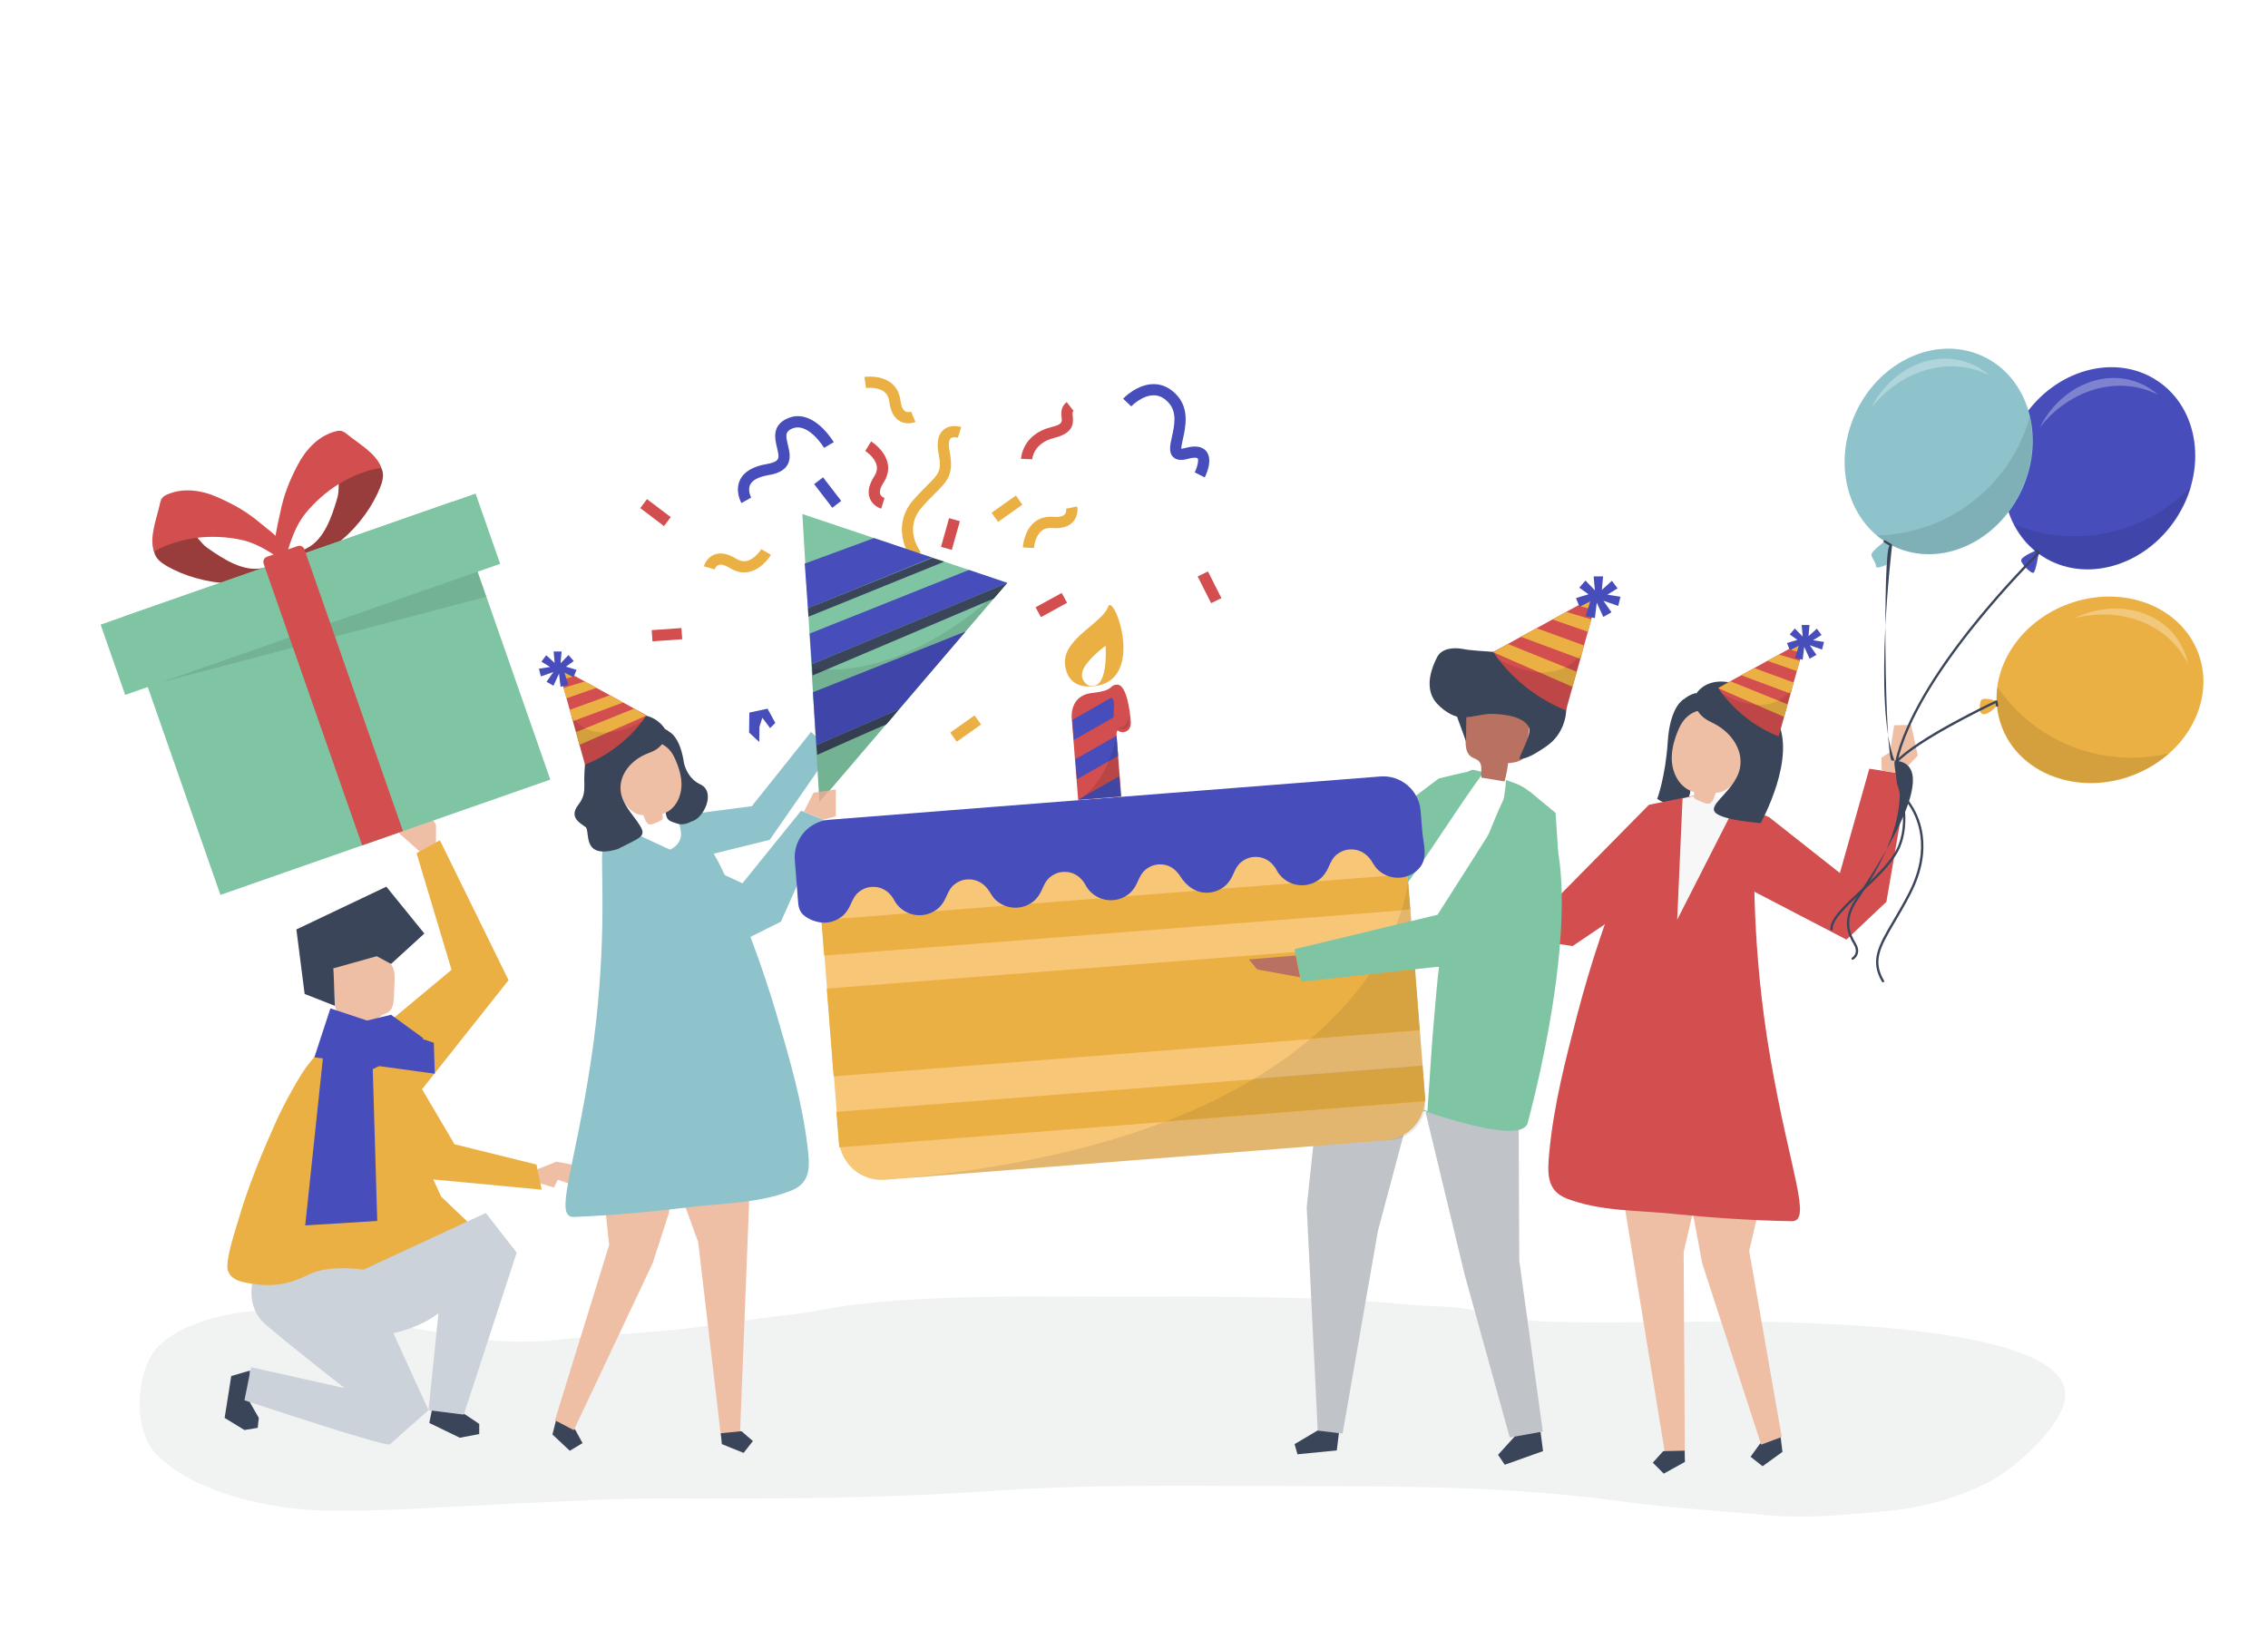 <?xml version="1.0" encoding="utf-8"?>
<!-- Generator: Adobe Illustrator 26.0.1, SVG Export Plug-In . SVG Version: 6.00 Build 0)  -->
<svg version="1.1" xmlns="http://www.w3.org/2000/svg" xmlns:xlink="http://www.w3.org/1999/xlink" x="0px" y="0px"
	 viewBox="0 0 1100 800" style="enable-background:new 0 0 1100 800;" xml:space="preserve">
<style type="text/css">
	.st0{fill:#FFFFFF;}
	.st1{fill:#F1F2F2;}
	.st2{fill:#EFBFA5;}
	.st3{fill:#3B455A;}
	.st4{fill:#CCD2D9;}
	.st5{fill:#EBB044;}
	.st6{fill:#474EBB;}
	.st7{fill:#993C3C;}
	.st8{fill:#D34E4E;}
	.st9{fill:#7FC5A3;}
	.st10{opacity:0.1;}
	.st11{fill:#8EC3CB;}
	.st12{fill:#F7F7F7;}
	.st13{fill:#E0CBAF;}
	.st14{fill:#C0C4C9;}
	.st15{fill:#B97262;}
	.st16{fill:#F7C677;}
	.st17{opacity:0.1;fill:#1E1E1E;}
	.st18{fill:none;}
	.st19{opacity:0.15;fill:#1E1E1E;}
	.st20{opacity:0.3;fill:#FFFFFF;}
</style>
<g id="background">
	<rect class="st0" width="1100" height="800"/>
</g>
<g id="shadow">
	<g>
		<path class="st1" d="M496.19,628.94c-27.35,0.08-54.7,0.77-82,3.93c-10.29,1.19-20.37,3.81-30.69,4.87
			c-20.61,2.11-40.85,6.05-61.53,7.86c-16.65,1.46-33.38,2.33-49.99,4.18c-15.57,1.74-32.81,1.34-48.26-1.54
			c-11.44-2.13-22.93-3.33-34.17-6.74c-12.58-3.82-26.25-6.56-39.35-6.46c-18.69,0.14-36.89,0.16-54.78,6.91
			c-6.28,2.37-13.97,6.26-18.73,11.24c-10.91,11.38-12.39,39.78-1.49,51.59c18.36,19.87,57.53,27.66,83.26,28.03
			c28.19,0.4,55.58-1.77,83.82-3.05c26.24-1.19,52.41-2.88,78.69-2.82c53.68,0.12,107.36,0,160.94-3.73
			c50.34-3.5,100.8-2.3,151.25-2.3c51.73,0,103.12,0.42,154.48,7.57c22.38,3.12,45.18,4.21,67.67,6.39
			c20.14,1.95,39.5-0.04,59.56-1.85c16.85-1.52,33.58-6.02,48.89-13.62c12.11-6.02,33.71-24.73,37.43-39.1
			c10.42-40.29-146.78-39.32-170.92-39.23c-27,0.1-54.21,1.03-81.19-0.05c-11.35-0.45-22.53-2.76-33.61-5.28
			c-11.03-2.52-22.15-1.88-33.34-2.94c-46.66-4.41-93.41-3.77-140.22-3.77C526.67,629.03,511.43,628.9,496.19,628.94z"/>
	</g>
</g>
<g id="object">
	<g>
		<g>
			<path class="st2" d="M260.67,567.19l9.25-3.69l9.43,1.89c0,0,1.89,10.69,0.63,10.06l-9.43-3.14l-1.89,3.77l-8.17-2.51
				L260.67,567.19z"/>
			<g>
				<polygon class="st3" points="121.24,680.34 125.52,687.82 124.99,692.63 118.57,693.7 108.95,687.82 112.16,667.51 
					121.24,664.84 				"/>
				<path class="st4" d="M125.52,612.45c0,0-10.16,18.71,3.74,30.47c13.9,11.76,37.95,30.47,37.95,30.47l-45.43-10.16l-3.21,16.04
					c0,0,68.95,22.98,70.56,21.38c1.6-1.6,18.71-16.57,18.71-16.57l-36.88-80.71l-40.62,4.81L125.52,612.45z"/>
			</g>
			<g>
				<path class="st5" d="M233.48,600.69c-2.43-2.6-4.72-5.3-6.83-8.13l0,0l-12.68-12.09L197,543.38l2.72-24.05
					c0,0,2.78-2.88,6.23-6.34c-3.27-4.7-7.1-7.83-14.78-8.66c-32.35-3.49-30.52-1.52-41.51,11.85c-4.42,5.38-12.59,20.8-15.42,27.1
					c-3.42,7.62-6.75,15.29-9.82,23.06c-3.43,8.67-6.54,17.46-9.09,26.42c-0.28,0.99-1.19,3.75-2.16,7.09
					c-1.83,6.3-3.89,14.66-2.39,17.08c0.78,2.02,2.83,4.16,7.8,5.16c10.69,2.14,19.24,2.14,31-3.74
					c11.76-5.88,31.24-1.71,31.24-1.71v0c3.1,0.85,6.33,1.69,9.78,2.45c25.06,5.59,38.02-9.76,42.08-12.55
					C236.23,604.09,233.48,600.69,233.48,600.69L233.48,600.69z"/>
			</g>
			<polygon class="st2" points="205.17,414.51 193.85,404.45 191.34,396.28 193.85,396.28 195.74,397.53 198.25,401.3 
				208.31,395.02 211.46,400.05 211.46,411.36 			"/>
			<polygon class="st5" points="188.82,495.6 219,470.46 202.03,413.88 213.34,407.59 246.66,475.48 203.28,530.18 			"/>
			<polygon class="st3" points="221.67,683.54 232.43,690.72 232.43,695.65 223.01,697.44 208.22,690.27 209.56,683.54 			"/>
			<g>
				<path class="st2" d="M182.97,500.6c-3.59,0.44-7.18,0.87-10.77,1.31c-0.66-2.81-1.1-5.67-1.31-8.55
					c-3.16-0.38-6.89-1.17-8.08-4.11c-0.38-0.93-0.43-1.95-0.48-2.95c-0.2-4.14-0.4-8.27-0.6-12.41c-0.07-1.43-0.13-2.91,0.35-4.25
					c0.85-2.36,3.2-3.84,5.53-4.8c5.93-2.45,12.95-2.61,18.63,0.36c1.51,0.79,2.95,1.83,3.86,3.27c1.4,2.23,1.35,5.04,1.25,7.67
					c-0.09,2.43-0.18,4.86-0.27,7.28c-0.1,2.79-0.44,6.01-2.76,7.57c-1.23,0.83-2.86,1.03-3.91,2.08
					C182.57,494.91,183.58,498.05,182.97,500.6z"/>
			</g>
			<path class="st4" d="M169.96,618.82l65.67-30.42l14.97,19.24l-25.66,78.58l-17.1-2.14l4.81-47.04c0,0-14.43,12.29-40.09,11.22
				c-11.76-11.76-11.76-11.22-11.76-11.22L169.96,618.82z"/>
			<polygon class="st5" points="260.2,564.9 220.43,555.07 199.46,519.47 184.69,513.01 196.39,570.86 262.71,577.1 			"/>
			<polygon class="st6" points="160.25,489.15 152.47,512.89 210.89,520.86 210.4,505.83 			"/>
			<polygon class="st6" points="189.66,492.25 177.24,495.25 157.11,508.63 148.03,594.44 182.97,592.28 180.79,518.66 
				199.93,509.07 205.33,503.64 			"/>
			<polygon class="st3" points="182.71,463.85 161.74,469.73 162.4,487.91 147.75,482.16 143.75,450.86 187.38,430.12 
				205.82,452.85 189.66,467.6 			"/>
		</g>
		<g>
			<g>
				<g>
					<path class="st7" d="M185.36,228.04c0.94,2.73,0.09,5.68-0.94,8.3c-6.82,17.39-27.28,39.33-46.22,33.55
						c1.79-0.82,6.7-2,10.34-3.79c8.65-4.25,12.29-15.08,15.11-24.7c1.73-5.89-1.25-20.75,4.13-24.22
						C172.91,213.86,183.49,222.6,185.36,228.04z"/>
					<path class="st8" d="M135.77,249.35c1.9-9.66,4.69-16.24,8.63-23.82c3.94-7.58,10.23-14.15,18.27-16.26
						c0.96-0.25,1.96-0.44,2.94-0.21c1.12,0.26,2.07,1.03,2.98,1.78c5.03,4.13,13.94,9.1,16.37,16.06
						c-14.28,2.3-27.7,10.85-36.91,22.26c-6.88,8.52-9,21.44-9.9,21.66C129.53,272.89,134.87,253.89,135.77,249.35z"/>
				</g>
				<g>
					<path class="st7" d="M75.06,268.7c0.97,2.72,3.47,4.5,5.9,5.91c16.17,9.35,45.84,13.77,57.06-2.56
						c-1.92,0.47-6.49,2.61-10.45,3.48c-9.41,2.06-19.01-4.14-27.2-9.9c-5.02-3.53-11.95-17-18.32-16.37
						C75.97,249.85,73.14,263.28,75.06,268.7z"/>
					<path class="st8" d="M127.13,254.46c-7.51-6.37-13.79-9.78-21.59-13.26c-7.8-3.48-16.82-4.69-24.42-1.33
						c-0.9,0.4-1.81,0.88-2.43,1.67c-0.71,0.9-0.98,2.1-1.22,3.25c-1.36,6.37-5.23,15.81-2.8,22.76c12.6-7.1,28.43-8.77,42.75-5.59
						c10.69,2.38,20.4,11.16,21.24,10.77C146.68,268.99,130.66,257.46,127.13,254.46z"/>
				</g>
			</g>
			<g>
				
					<rect x="78.59" y="267.2" transform="matrix(0.944 -0.33 0.33 0.944 -102.62 72.876)" class="st9" width="169.48" height="142.94"/>
				
					<rect x="49.37" y="270.2" transform="matrix(0.944 -0.33 0.33 0.944 -86.965 64.232)" class="st9" width="192.65" height="36.1"/>
			</g>
			<g class="st10">
				<polygon points="78.47,330.87 231.64,277.32 235.89,289.47 				"/>
			</g>
			<path class="st8" d="M195.44,403.16l-19.8,6.92l-47.76-136.62c-0.48-1.38,0.21-2.89,1.54-3.35l14.97-5.23
				c1.33-0.47,2.81,0.28,3.29,1.66L195.44,403.16z"/>
		</g>
		<g>
			<path class="st5" d="M442.31,271.18c-3.97-5.06-8.95-17.54,0.58-28.53c2.69-3.1,5.04-5.44,6.94-7.32c5.55-5.52,7.04-7,5.4-15.28
				c-1.05-5.32-0.31-9.16,2.21-11.42c3.38-3.04,8.21-1.67,8.75-1.5l-1.61,5.19c-0.6-0.18-2.57-0.5-3.51,0.35
				c-0.94,0.86-1.13,3.17-0.5,6.32c2.2,11.13-1.03,14.35-6.91,20.19c-1.92,1.91-4.1,4.08-6.66,7.03
				c-8.95,10.31-0.76,21.16-0.41,21.61L442.31,271.18z"/>
			<path class="st5" d="M501.51,265.85l-5.43-0.29c0.02-0.31,0.47-7.72,5.32-11.98c2.49-2.18,5.61-3.15,9.27-2.86
				c2.78,0.22,4.82-0.22,5.74-1.23c0.96-1.06,0.68-2.73,0.68-2.74l5.33-1.06c0.09,0.43,0.79,4.31-1.91,7.38
				c-2.13,2.41-5.58,3.45-10.27,3.08c-2.17-0.17-3.89,0.33-5.26,1.53C501.88,260.38,501.51,265.79,501.51,265.85z"/>
			<path class="st8" d="M419.65,218.76l2.85-4.63c0.27,0.16,6.56,4.1,7.98,10.4c0.73,3.23,0.08,6.43-1.92,9.51
				c-1.52,2.34-2.11,4.34-1.66,5.63c0.47,1.35,2.07,1.9,2.09,1.91l-1.61,5.19c-0.42-0.13-4.17-1.37-5.57-5.2
				c-1.1-3.02-0.36-6.55,2.2-10.49c1.19-1.83,1.57-3.58,1.17-5.35C424.27,221.7,419.7,218.78,419.65,218.76z"/>
			<path class="st5" d="M420.04,188.23l-0.8-5.38c0.31-0.05,7.66-1.09,12.81,2.81c2.64,2,4.21,4.86,4.66,8.51
				c0.34,2.77,1.18,4.68,2.36,5.38c1.23,0.73,2.81,0.12,2.82,0.11l2.11,5.01c-0.41,0.17-4.07,1.64-7.61-0.39
				c-2.79-1.6-4.5-4.77-5.08-9.44c-0.27-2.16-1.1-3.75-2.55-4.85C425.47,187.5,420.1,188.22,420.04,188.23z"/>
			<path class="st5" d="M369.23,266.38l4.69,2.75c-0.16,0.27-3.96,6.65-10.23,8.2c-3.22,0.8-6.43,0.22-9.55-1.71
				c-2.37-1.47-4.39-2.02-5.67-1.54c-1.34,0.5-1.86,2.11-1.86,2.13l-5.23-1.5c0.12-0.43,1.28-4.2,5.08-5.68
				c3-1.17,6.54-0.5,10.54,1.97c1.85,1.15,3.61,1.49,5.38,1.06C366.39,271.06,369.21,266.43,369.23,266.38z"/>
			
				<rect x="453.77" y="256.67" transform="matrix(0.271 -0.963 0.963 0.271 86.249 632.699)" class="st8" width="14.45" height="5.44"/>
			
				<rect x="481.25" y="244.36" transform="matrix(0.816 -0.578 0.578 0.816 -52.996 327.484)" class="st5" width="14.45" height="5.44"/>
			
				<rect x="461.12" y="351.04" transform="matrix(0.816 -0.578 0.578 0.816 -118.303 335.458)" class="st5" width="14.45" height="5.44"/>
			<polygon class="st8" points="587.4,292.57 580.88,279.62 585.88,277.21 592.4,290.16 			"/>
			
				<rect x="315.24" y="241.58" transform="matrix(0.604 -0.797 0.797 0.604 -72.421 351.8)" class="st8" width="5.44" height="14.45"/>
			
				<rect x="398.51" y="231.87" transform="matrix(0.793 -0.61 0.61 0.793 -62.587 294.074)" class="st6" width="5.44" height="14.45"/>
			
				<rect x="502.53" y="290.83" transform="matrix(0.877 -0.481 0.481 0.877 -78.35 281.255)" class="st8" width="14.45" height="5.44"/>
			<path class="st8" d="M500.64,222.8l-5.43-0.22c0.02-0.49,0.64-11.92,14.78-15.43c5.26-1.3,5.15-2.38,4.9-4.74
				c-0.21-2.01-0.53-5.04,2.47-7.36l3.33,4.3c-0.5,0.39-0.58,0.63-0.39,2.49c0.41,3.94,0.1,8.33-9,10.59
				C501.07,214.97,500.64,222.73,500.64,222.8z"/>
			<path class="st6" d="M584.3,231.6l-4.85-2.46c1.34-2.66,2.04-6.05,1.4-6.82c-0.19-0.23-1.35-0.64-4.45,0.21
				c-2.18,0.6-5.31,1.17-7.36-0.78c-2.34-2.22-1.55-5.8-0.63-9.94c1.15-5.22,2.59-11.73-1.52-16.33c-2.2-2.46-4.55-3.68-7.21-3.72
				c-5.74-0.1-10.98,5.31-11.03,5.37l-3.94-3.74c0.28-0.29,6.89-7.18,15.03-7.06c4.21,0.06,7.98,1.93,11.21,5.54
				c5.96,6.68,4.04,15.37,2.77,21.12c-0.35,1.58-0.81,3.66-0.79,4.68c0.36-0.01,1-0.09,2.04-0.37c4.77-1.31,8.17-0.77,10.1,1.6
				C588.41,222.97,585.02,230.2,584.3,231.6z"/>
			<path class="st6" d="M359.59,244.04c-0.13-0.24-3.25-5.83-0.68-11.21c1.91-4.01,6.28-6.61,12.99-7.72
				c2.78-0.46,4.61-1.24,5.27-2.24c0.78-1.18,0.25-3.4-0.32-5.74c-0.98-4.05-2.46-10.16,4.1-13.69c3.76-2.02,9.74-3.1,16.93,3.26
				c3.91,3.46,6.39,7.62,6.5,7.79l-4.68,2.77c-0.08-0.13-8.09-13.38-16.17-9.04c-2.63,1.41-2.48,3.12-1.39,7.62
				c0.78,3.22,1.66,6.86-0.43,10.02c-1.56,2.36-4.48,3.87-8.92,4.61c-4.76,0.79-7.86,2.4-8.96,4.67c-1.36,2.81,0.48,6.19,0.5,6.23
				L359.59,244.04z"/>
			<polygon class="st11" points="326.28,396.07 364.62,391.08 393.38,355.04 403.28,364.21 373.32,407.4 334.22,417.06 
				321.38,406.37 322.18,395.94 			"/>
			<g>
				<g>
					<polygon class="st3" points="269.24,690.75 267.93,695.86 276.36,703.76 282.55,700.04 278.98,693.54 270.55,685.64 					"/>
					<polygon class="st2" points="293.49,532.12 289.51,547.64 295.43,603.93 269.15,688.96 278.3,693.75 316.6,612.65 
						324.38,588.54 332.15,536.2 					"/>
				</g>
				<g>
					<polygon class="st2" points="364.77,546.72 358.92,695.5 349.63,696.42 338.62,602.52 315.17,538.18 					"/>
					<polygon class="st3" points="349.57,695.26 350.1,700.53 360.66,704.8 365.16,699.03 359.61,694.26 					"/>
				</g>
				<g>
					<path class="st11" d="M286.5,515.36c7.97-52.37,5.12-90.5,5.54-100.97c0.41-10.47,7.76-15.91,7.77-15.91
						c3.22-0.72,6.03-2.8,9.29-3.61c22.03-5.54,34.05,11.28,42.3,29.42c10.16,22.36,18.7,45.46,25.6,69.02
						c6.06,20.68,12.13,41.55,14.67,63.02c1.05,8.86,1.92,17.26-7.77,21.16c-15.45,6.23-32.82,6.09-49.14,8.09
						c-18.75,2.29-37.52,3.97-56.39,4.75C268.5,590.75,278.53,567.73,286.5,515.36z"/>
				</g>
			</g>
			<path class="st0" d="M304.58,396.8c0,0,0.69,16.5,10.59,17.02c9.9,0.52,15.63-4.17,15.11-9.9c-0.52-5.73-3.35-8.37-3.35-8.37
				S314.83,390.2,304.58,396.8z"/>
			<polygon class="st9" points="438.83,266.03 389.14,249.35 397.46,389.25 488.52,282.71 			"/>
			<polygon class="st11" points="388.55,393.26 360.09,428.47 306.43,403.59 292.95,406.53 292.38,413.28 294.47,430.78 
				362.44,455.25 378.76,447.09 400.51,398.15 			"/>
			<g>
				<path class="st3" d="M339.66,380.48c-5.28-2.46-7.23-7.43-7.94-10.39c-0.12-0.84-0.25-1.63-0.4-2.38c0,0,0-0.01,0-0.01l0,0.01
					c-2.03-10.43-6.41-12.51-6.41-12.51l0,0c-1.54-1.26-3.35-2.19-5.28-2.66c-2.97,2.67-4.83,6.55-5.04,10.55l-0.44,0
					c1.82,0.04,3.61,0.46,5.28,1.18c1.27,9.01,3.22,23.35,3.29,27.53c0.1,6.25,1.58,6.37,5.78,7.74c2.61,0.85,5.32-0.19,6.99-1.09h0
					C341.22,397.13,347.47,384.13,339.66,380.48z"/>
				<g>
					<path class="st2" d="M327.22,367.71c-6.6-14.38-24.78-7.1-27.14,6.46c-1.34,7.71,2.75,21.12,11.96,21.24
						c0.46,1.3,1.26,3.76,2.5,4.4c1.34,0.69,4.6-1.09,5.88-1.75c0.36-0.18,0.72-0.39,0.93-0.73c0.26-0.43,0.09-1.37-0.16-2.39
						c0.98-0.32,1.96-0.77,2.92-1.37c4.02-2.53,6.18-7.38,6.4-12.13C330.71,376.71,329.21,372.03,327.22,367.71z"/>
				</g>
				<path class="st3" d="M314.92,365.18c10.37-3.74,7.41-11.85,7.41-11.85c-8.5-12.2-26.69-4.28-26.69-4.28s-9.5,5.23-11.29,16.56
					c-0.16,1.03-0.28,2-0.37,2.91c-0.4,2.87-0.77,8.99-0.55,11.97c0.03,3.65-0.22,6.42-2.9,9.85c-4.9,6.27,1.09,9.03,3.5,10.88
					c2.41,1.84-2.32,15.99,15.58,10.66c11.68-6.03,14.42-6.05,10.1-12.4l0,0c-1.85-3.07-6.06-7.25-7.97-12.69
					C298.72,378.2,304.55,368.92,314.92,365.18z"/>
			</g>
			<polygon class="st2" points="389.86,393.79 394.53,384.56 405.4,382.92 405.4,395.98 399.27,397.64 			"/>
			<g>
				<g>
					<path class="st8" d="M313.49,346.97c0,0-9.16,15.75-29.75,23.99l-13.27-47.6L313.49,346.97z"/>
					<polygon class="st5" points="313.49,347.16 281.05,361.31 279.32,355.13 307.57,343.72 					"/>
					<polygon class="st5" points="302.21,340.78 277.85,349.85 276.32,344.36 295.78,337.25 					"/>
					<polygon class="st5" points="289.26,333.68 274.75,338.74 273.34,333.68 283.59,330.57 					"/>
					<polygon class="st5" points="278.9,327.99 272.24,329.72 270.46,323.36 					"/>
					<g>
						<g class="st10">
							<path d="M311.53,349.85c0,0-22.04,13.78-34.3-2.24l6.51,23.35C283.74,370.96,300.41,365.36,311.53,349.85z"/>
						</g>
					</g>
				</g>
				<path class="st6" d="M262.33,328.13l6.05-2.12l-3.3,4.72l3.36,1.92l2.68-5.85l0.77,6.33l3.78-0.81l-1.89-6.06l4.4,2.26
					l1.44-3.59l-5.13-1.54l3.78-2.71l-2.53-2.93l-3.87,4.01l0.52-5.71h-3.87l0.5,5.52l-4.11-3.71l-2.32,3.09l4.2,2.59l-5.4,0.85
					L262.33,328.13z"/>
			</g>
			<polygon class="st6" points="390.3,273.39 423.93,261.03 452.11,270.49 391.86,295.09 			"/>
			<polygon class="st6" points="392.71,307.34 469.95,276.48 488.55,282.78 393.76,322.21 			"/>
			<polygon class="st6" points="394.29,335.81 468.35,306.31 436.08,344.07 395.94,361.49 			"/>
			
				<rect x="316.01" y="305.14" transform="matrix(0.998 -0.07 0.07 0.998 -20.662 23.267)" class="st8" width="14.45" height="5.44"/>
			<polygon class="st3" points="392.11,299.16 457.98,272.46 452.26,270.64 391.84,295.09 			"/>
			<polygon class="st3" points="393.76,322.21 488.55,282.78 481.99,290.35 394.15,327.64 			"/>
			<path class="st3" d="M395.94,361.49l40.14-17.42c0,0-6.3,7.71-6.38,7.46c-0.08-0.25-33.36,14.65-33.36,14.65L395.94,361.49z"/>
			<g class="st10">
				<path d="M488.55,282.78c0,0-44.7,47.32-94.95,41.62l3.8,64.61L488.55,282.78z"/>
			</g>
		</g>
		<polygon class="st6" points="363.3,355.36 363.46,345.66 372.26,343.77 376.03,350.68 373.51,353.2 369.74,348.17 368.33,352.57 
			368.25,359.94 		"/>
		<g>
			<g>
				<g>
					<path class="st3" d="M816.5,339.34c0,0-6.52,3.28-7.63,20.45c-1.12,17.18-5.11,27.72-5.11,27.72s5.13,3.87,9.85,2.2
						c4.73-1.67,6.4-1.84,6.35-8.93c-0.05-7.09,4.03-39.94,4.03-39.94L816.5,339.34z"/>
				</g>
			</g>
			<g>
				<g>
					<path class="st3" d="M828.91,348c-6.69,0.32-12.95,5.05-15.1,11.4c-2.73-3.98-3.38-9.31-1.7-13.84
						c1.68-4.53,5.64-8.14,10.3-9.38c3.44,2.95,5.65,7.3,6,11.82L828.91,348z"/>
				</g>
			</g>
			<g>
				<polygon class="st8" points="837.01,388.62 857.88,396.28 892.36,423.5 906.63,372.9 925.55,375.83 914.92,437.46 895.54,455.8 
					837.8,425.75 				"/>
			</g>
			<g>
				<g>
					<g>
						<g>
							<polygon class="st3" points="863.84,698.89 864.51,704.29 854.87,711.26 849.03,706.66 853.52,700.47 863.16,693.5 							
								"/>
						</g>
					</g>
					<g>
						<g>
							<polygon class="st2" points="859.69,533.62 861.74,550 848.37,606.75 864.16,697.07 854.19,700.78 825.6,612.91 
								820.79,587.26 819.65,532.76 							"/>
						</g>
					</g>
				</g>
				<g>
					<g>
						<g>
							<polygon class="st2" points="782.82,553.74 807.55,705.13 817.16,704.9 816.59,607.5 832.46,538.75 							"/>
						</g>
					</g>
					<g>
						<g>
							<polygon class="st3" points="817.07,703.7 817.2,709.16 806.94,714.86 801.62,709.53 806.68,703.95 							"/>
						</g>
					</g>
				</g>
				<g>
					<g>
						<g>
							<path class="st8" d="M858.68,513.49c-9.51-55.06-7.53-95.37-8.22-106.41c-0.69-11.04-8.39-16.59-8.39-16.59
								c-3.34-0.68-6.29-2.8-9.66-3.59c-22.83-5.31-34.79,12.73-42.83,32.08c-9.91,23.84-18.13,48.42-24.65,73.45
								c-5.72,21.97-11.46,44.14-13.54,66.85c-0.86,9.37-1.55,18.25,8.53,22.14c16.07,6.19,33.95,5.63,50.81,7.34
								c19.37,1.96,38.74,3.27,58.2,3.64C879.1,592.59,868.2,568.55,858.68,513.49z"/>
						</g>
					</g>
				</g>
			</g>
			<g>
				<polygon class="st2" points="921.85,375.26 930.16,366.54 926.91,351.64 918.7,351.83 916.59,364.93 912.48,367.53 
					912.63,373.83 				"/>
			</g>
			<g>
				<polygon class="st8" points="821.39,386.03 799.75,390.4 756.32,434.44 704.59,433.73 702.07,449.74 762.7,458.94 811.7,425.89 
									"/>
			</g>
			<g>
				<polygon class="st12" points="816.06,387.31 813.45,446.16 842.25,389.59 833.39,386.66 827.07,384.93 				"/>
			</g>
			<g>
				<polygon class="st13" points="704.11,437.72 694.46,432.04 682.33,435.38 682.48,441.92 702.92,445.28 				"/>
			</g>
			<g>
				<g>
					<path class="st2" d="M814.21,353.59c7.1-16.49,27.91-8.71,30.95,6.6c1.73,8.71-2.55,24.02-12.99,24.41
						c-0.49,1.49-1.33,4.3-2.72,5.06c-1.51,0.82-5.24-1.12-6.71-1.82c-0.41-0.2-0.83-0.42-1.07-0.8c-0.3-0.48-0.13-1.55,0.12-2.71
						c-1.12-0.33-2.24-0.82-3.35-1.47c-4.63-2.76-7.21-8.2-7.58-13.58C810.5,363.89,812.07,358.55,814.21,353.59z"/>
				</g>
			</g>
			<g>
				<g>
					<path class="st3" d="M822.84,336.23c0,0-4.16,8.87,7.19,14.13c11.35,5.26,17.01,16.33,12.75,25.72
						c-4.26,9.39-14.7,14.68-10.61,18.32c4.09,3.64,21.78,4.87,21.78,4.87s18.14-32.43,7.5-50.6
						C850.8,330.5,830.69,325.46,822.84,336.23z"/>
				</g>
			</g>
		</g>
		<path class="st9" d="M711.44,374.55c-0.68-0.15-13.68,3.1-13.68,3.1l-33.58,25.46h-46.04l-2.17,13l55.79,10.83L711.44,374.55z"/>
		<g>
			<g>
				<polygon class="st14" points="642.72,502.38 633.76,585.46 639.12,694.2 651.17,695.36 668.3,597.14 694.3,499.78 				"/>
			</g>
			<polygon class="st3" points="735.75,695.6 726.58,705.72 729.83,710.54 748.39,703.92 747.11,694.12 			"/>
			<polygon class="st14" points="691.41,539.58 710.47,618.75 732.24,697.31 748.28,694.43 736.86,611.49 736.53,533.21 
				712.32,525.56 			"/>
			<path class="st9" d="M713.86,373.47c0,0-22.74,7.99-45.66,46.69c-23.33,39.41-35.64,96.22-35.64,96.22s106.2,46.67,108.55,27.62
				c0,0,41.2-148.3-7.1-164.35C731.82,378.93,715.3,372.85,713.86,373.47z"/>
			<path class="st0" d="M719.64,374.55c-13.5,18.3-26.74,40.26-40.44,58.4c-8.12,10.75-11.34,23.31-15.29,35.94
				c-3.93,12.56-7.86,25.12-11.78,37.68c-1.66,5.31-3.32,10.61-4.98,15.92l45.14,16.53c1.21-16.11,2.03-32.25,3.54-48.33
				c1.39-14.83,2.05-31.71,8.3-45.45c3.04-6.69,6.18-13.34,9.26-20.02c5.64-12.25,10.03-25.13,15.78-37.33
				c0.4-0.85,1.32-8.63,1.26-9.6L719.64,374.55z"/>
			<g>
				<path class="st15" d="M718.54,377.24c3.72,0.61,7.45,1.22,11.17,1.82c0.81-2.9,1.39-5.86,1.73-8.85
					c3.31-0.26,7.23-0.92,8.6-3.94c0.43-0.95,0.53-2.02,0.62-3.06c0.39-4.3,0.77-8.61,1.16-12.91c0.13-1.49,0.26-3.02-0.19-4.45
					c-0.79-2.5-3.17-4.14-5.55-5.24c-6.07-2.8-13.38-3.28-19.43-0.42c-1.61,0.76-3.15,1.78-4.17,3.24
					c-1.56,2.26-1.63,5.19-1.64,7.94c-0.01,2.53-0.02,5.07-0.03,7.6c-0.01,2.91,0.2,6.29,2.55,8.01c1.25,0.91,2.94,1.19,3.98,2.33
					C719.2,371.33,718.01,374.56,718.54,377.24z"/>
				<polygon class="st3" points="705.61,344.73 711.03,359.66 711.2,346.59 				"/>
				<path class="st3" d="M693.98,326.7c0.68-2.84,1.83-5.59,3.08-8.01c2.14-4.16,7.88-4.77,12.48-3.88
					c9.93,1.91,20.51-0.02,29.13,5.92c4.93,3.39,12.11,5.8,16.31,9.86c1.75,1.69,2.92,3.92,3.67,6.24
					c2.61,8.03,0.11,17.48-6.12,23.18c-1.4,1.28-2.95,2.37-4.55,3.39c-3.31,2.1-7.3,4.72-11.11,4.81c0.76-3.18,6.3-12.38,4.56-15.62
					c-2.76-5.14-11.85-6.03-16.9-6.29c-5.51-0.29-11.14,2.17-16.51,1.58c-3.87-0.42-8.13-3.51-10.78-6.28
					C693.09,337.26,692.76,331.83,693.98,326.7z"/>
			</g>
			<polygon class="st3" points="639,693.95 627.88,700.53 629.29,705.47 648.35,703.57 649.38,695.19 			"/>
		</g>
		<g>
			<g>
				<path class="st16" d="M672.1,553.21L429.14,572.3c-11.38,0.89-21.34-7.61-22.23-18.99l-10.91-138.85l284.18-22.33l10.91,138.85
					C691.99,542.37,683.49,552.32,672.1,553.21z"/>
				<path class="st17" d="M427.26,572.45l247.34-19.43c10.01-0.79,17.48-9.54,16.7-19.54l-8.35-106.32
					C682.94,427.15,674.6,553.02,427.26,572.45z"/>
				
					<rect x="398.73" y="434.98" transform="matrix(0.997 -0.078 0.078 0.997 -33.081 43.753)" class="st5" width="285.06" height="17.27"/>
				
					<rect x="406.04" y="528" transform="matrix(0.997 -0.078 0.078 0.997 -40.343 44.611)" class="st5" width="285.06" height="17.27"/>
				
					<rect x="402.34" y="468.16" transform="matrix(0.997 -0.078 0.078 0.997 -36.665 44.177)" class="st5" width="285.06" height="42.71"/>
				<path class="st6" d="M690.63,416.77c-0.5,2.1-1.63,4.08-3.83,5.88c-2.19,1.79-4.91,2.88-7.74,3.1
					c-2.02,0.16-4.06-0.12-5.96-0.83c-2.18-0.81-4.24-2.19-5.71-4.01c-1.27-1.57-2.12-3.43-3.46-4.94c-0.27-0.3-0.55-0.59-0.84-0.86
					c-1.1-1.03-2.39-1.85-3.8-2.38c-1.56-0.58-3.24-0.78-4.9-0.65c-2.27,0.18-4.43,1.08-6.17,2.55c-1.85,1.56-2.86,3.68-3.8,5.86
					c-0.96,2.21-2.25,4.26-4.13,5.8c-2.19,1.79-4.91,2.88-7.74,3.1c-5.73,0.45-10.93-2.63-13.45-7.41c0,0-3.18-6.88-11.03-6.27
					c-2.27,0.18-4.43,1.08-6.17,2.55c-1.85,1.56-2.86,3.68-3.8,5.86c-0.96,2.21-2.25,4.26-4.13,5.8c-2.19,1.79-4.91,2.88-7.74,3.1
					c-5.89,0.46-10.74-3.1-13.76-7.88c-1.59-2.51-3.83-4.6-6.74-5.43c-1.3-0.37-2.67-0.48-4.01-0.37c-2.27,0.18-4.43,1.08-6.17,2.55
					c-1.85,1.56-2.86,3.68-3.8,5.86c-0.96,2.21-2.25,4.26-4.13,5.8c-2.19,1.79-4.91,2.88-7.74,3.1c-5.73,0.45-10.93-2.63-13.45-7.41
					c0,0-3.18-6.88-11.03-6.27c-2.27,0.18-4.43,1.08-6.17,2.55c-1.85,1.56-2.86,3.68-3.8,5.86c-0.96,2.21-2.25,4.26-4.13,5.8
					c-2.19,1.79-4.91,2.88-7.74,3.1c-2.02,0.16-4.06-0.12-5.96-0.83c-2.18-0.81-4.24-2.19-5.71-4.01c-1.27-1.57-2.12-3.43-3.46-4.94
					c-0.27-0.3-0.55-0.59-0.84-0.86c-1.1-1.03-2.39-1.85-3.8-2.38c-1.56-0.58-3.24-0.78-4.9-0.65c-2.27,0.18-4.43,1.08-6.17,2.55
					c-1.85,1.56-2.86,3.68-3.8,5.86c-0.96,2.21-2.25,4.26-4.13,5.8c-2.19,1.79-4.91,2.88-7.74,3.1c-5.73,0.45-10.93-2.63-13.45-7.41
					c0,0-3.18-6.88-11.03-6.27c-2.27,0.18-4.43,1.08-6.17,2.55c-1.85,1.56-2.86,3.68-3.8,5.86c-0.96,2.21-2.25,4.26-4.13,5.8
					c-2.19,1.79-4.91,2.88-7.74,3.1c-3.33,0.26-7.28-0.98-10-2.87c-3.43-2.38-3.51-5.1-3.79-8.94c-0.46-6.19-0.97-12.37-1.46-18.55
					c-0.79-10.01,6.69-18.76,16.7-19.54l267.28-21c9.98-0.78,18.72,6.65,19.54,16.63c0.27,3.33,0.55,6.66,0.82,9.98
					C690.22,408.04,691.62,412.65,690.63,416.77z"/>
				<path class="st17" d="M684.03,441.06l-1.09-13.91c0,0-0.36,5.44-3.16,14.24L684.03,441.06z"/>
				<path class="st17" d="M565.45,543.97l125.87-9.89c-0.01-0.2-0.02-0.4-0.03-0.61l-1.3-16.61l-81.6,6.41
					C596.17,530.6,581.97,537.61,565.45,543.97z"/>
				<path class="st17" d="M635.73,503.81l52.9-4.16l-3.35-42.58l-12.39,0.97C666.1,471.43,654.72,487.7,635.73,503.81z"/>
			</g>
			<g>
				<path class="st8" d="M522.91,387.98l-3.08-39.16c0,0-1.58-11.43,9.87-12.66c11.45-1.24,7.84-4.01,12.25-4.02
					c4.42-0.01,6.1,12.77,6.5,17.83c0.4,5.06-3.94,6.08-6.1,4.55c0,0-1.09-0.93-0.77,3.12c0.32,4.05,2.25,28.7,2.25,28.7
					L522.91,387.98z"/>
				<path class="st5" d="M527.84,332.98c0,0-10.39,0.82-11.32-11.01c-0.96-12.18,18.28-19.83,20.91-27.61
					C540.06,286.58,557.43,333.18,527.84,332.98z"/>
				<g>
					<g>
						<polygon class="st6" points="542.88,376.51 522.9,387.98 543.65,386.35 						"/>
					</g>
				</g>
				<polygon class="st6" points="521.57,368.28 541.55,356.91 542.31,366.65 522.34,378.01 				"/>
				<g>
					<path class="st18" d="M540.26,340.45l0.06,0.77C540.31,340.93,540.29,340.67,540.26,340.45z"/>
					<path class="st6" d="M540.26,340.45c-0.16-1.01-0.68-1.62-1.26-1.99l-18.92,10.76l0.76,9.74l19.31-10.99
						c-0.09-2.55,0.21-5.15,0.17-6.76L540.26,340.45z"/>
				</g>
				<path class="st19" d="M547.07,348.6c0,0-0.09,4.27-4.75,4.63c0,0,2.22,1.1,3.84,0.12C548.29,352.08,547.56,349.41,547.07,348.6z
					"/>
				<path class="st0" d="M527.47,332.24c0,0-4.47-2.63-1.9-7.94c2.4-4.97,10.63-11.06,10.63-11.06S538.03,336.53,527.47,332.24z"/>
				<path class="st19" d="M541.35,357.14c0.12-0.72-3.31,22.16-18.45,30.84c20.74-1.63,20.74-1.63,20.74-1.63L541.35,357.14z"/>
			</g>
		</g>
		<path class="st9" d="M742.17,384.16c0,0-9.94,3.45-10.66,5.25c-0.72,1.79-34.3,54.34-34.3,54.34l-69.34,16.68l3.26,15.82
			l63.92-7.04l23.29-1.62l37.38-54.17l-1.24-19.06L742.17,384.16z"/>
		<polygon class="st15" points="628.41,463.51 605.67,465.41 609.78,470.27 630.59,474.08 		"/>
		<g>
			<g>
				<path class="st8" d="M724.29,316.22c0,0,10.84,18.64,35.21,28.39l15.71-56.33L724.29,316.22z"/>
				<polygon class="st5" points="724.3,316.45 762.69,333.19 764.73,325.88 731.3,312.38 				"/>
				<polygon class="st5" points="737.65,308.9 766.47,319.63 768.28,313.13 745.26,304.72 				"/>
				<polygon class="st5" points="752.97,300.49 770.14,306.48 771.81,300.49 759.68,296.81 				"/>
				<polygon class="st5" points="765.23,293.76 773.11,295.81 775.21,288.28 				"/>
				<g class="st10">
					<path d="M726.62,319.63c0,0,26.09,16.31,40.59-2.65l-7.7,27.63C759.51,344.61,739.78,337.98,726.62,319.63z"/>
				</g>
			</g>
			<path class="st6" d="M785.96,289.48l-6.39-1.01l4.97-3.06l-2.75-3.66l-4.87,4.39l0.59-6.53h-4.58l0.61,6.76l-4.58-4.75
				l-2.99,3.46l4.47,3.21l-6.07,1.83l1.71,4.25l5.21-2.67l-2.24,7.18l4.48,0.96l0.91-7.5l3.17,6.93l3.97-2.27l-3.91-5.59l7.16,2.51
				L785.96,289.48z"/>
		</g>
		<g>
			<g>
				<path class="st8" d="M833.37,333.65c0,0,9.01,15.5,29.28,23.6l13.06-46.84L833.37,333.65z"/>
				<polygon class="st5" points="833.38,333.84 865.3,347.76 867,341.68 839.2,330.45 				"/>
				<polygon class="st5" points="844.48,327.56 868.45,336.48 869.95,331.08 850.81,324.09 				"/>
				<polygon class="st5" points="857.22,320.57 871.49,325.55 872.88,320.57 862.8,317.51 				"/>
				<polygon class="st5" points="867.41,314.97 873.97,316.67 875.72,310.42 				"/>
				<g class="st10">
					<path d="M835.31,336.48c0,0,21.69,13.56,33.75-2.2l-6.41,22.97C862.65,357.26,846.25,351.74,835.31,336.48z"/>
				</g>
			</g>
			<path class="st6" d="M884.65,311.41l-5.31-0.84l4.13-2.55l-2.28-3.05l-4.05,3.65l0.49-5.43h-3.81l0.51,5.62l-3.81-3.95
				l-2.49,2.88l3.72,2.67l-5.05,1.52l1.42,3.53l4.33-2.22l-1.86,5.97l3.72,0.8l0.76-6.23l2.63,5.76l3.3-1.89l-3.25-4.65l5.96,2.09
				L884.65,311.41z"/>
		</g>
		<g>
			
				<ellipse transform="matrix(0.548 -0.836 0.836 0.548 270.242 954.392)" class="st6" cx="1018.69" cy="227.01" rx="50.92" ry="44.42"/>
			
				<ellipse transform="matrix(0.417 -0.909 0.909 0.417 349.303 982.194)" class="st11" cx="940.02" cy="218.91" rx="50.92" ry="44.42"/>
			
				<ellipse transform="matrix(0.937 -0.349 0.349 0.937 -52.656 376.792)" class="st5" cx="1018.62" cy="334.43" rx="50.92" ry="44.42"/>
			<path class="st11" d="M914.09,262.64c0,0-6.19,4.54-6.38,6.25c-0.19,1.71,2.33,4.06,2.14,5.77c-0.19,1.71,5.09-0.66,5.09-0.66
				l2.19-9.56L914.09,262.64z"/>
			<path class="st6" d="M987.42,267.13c0,0-7.9,2.98-7.1,5.14c0.8,2.16,4.57,5.68,5.79,5.64c1.21-0.04,2.69-9.7,2.69-9.7
				L987.42,267.13z"/>
			<path class="st5" d="M968.47,340.21c0,0-7.17-2.73-7.82-0.09c-0.65,2.64-1.02,6.47,1.69,6.35c2.72-0.12,6.26-4.26,6.26-4.26
				L968.47,340.21z"/>
			<path class="st10" d="M972.95,338.82c-1.49-1.81-2.87-3.67-4.17-5.57c-0.81,6.32-0.19,12.77,2.12,18.96
				c8.57,22.99,36.88,33.66,63.23,23.84c6.81-2.54,12.81-6.2,17.84-10.63C1023.65,372.17,992.66,362.85,972.95,338.82z"/>
			<path class="st10" d="M977.3,254.61c3.11,5.98,7.62,11.15,13.46,14.98c20.51,13.45,49.65,5.29,65.07-18.23
				c3.3-5.04,5.71-10.37,7.25-15.78C1041.54,258.3,1007.68,266.6,977.3,254.61z"/>
			<path class="st10" d="M984.39,202.42c-1.09,3.87-2.49,7.7-4.22,11.46c-13.01,28.39-40.82,45.31-70.09,45.83
				c2.61,2.17,5.52,4.02,8.71,5.48c22.3,10.22,49.88-2.22,61.6-27.78C985.73,225.77,986.86,213.4,984.39,202.42z"/>
			<path class="st20" d="M961.44,180.55c1.2,0.47,2.37,1,3.5,1.57c-2.81-2.48-6.04-4.5-9.66-5.92
				c-17.68-6.93-38.25,2.74-47.77,21.77C920.94,180.8,942.51,173.12,961.44,180.55z"/>
			<path class="st20" d="M1043.25,189.94c1.2,0.47,2.37,1,3.5,1.57c-2.81-2.48-6.04-4.5-9.66-5.92
				c-17.68-6.93-38.25,2.74-47.77,21.77C1002.76,190.19,1024.32,182.52,1043.25,189.94z"/>
			<path class="st20" d="M1059.45,318.9c0.67,1.11,1.27,2.23,1.82,3.38c-0.72-3.68-2.05-7.24-4.06-10.57
				c-9.8-16.26-32.02-21.11-51.15-11.81C1027.17,294.44,1048.95,301.48,1059.45,318.9z"/>
			<path class="st3" d="M898.54,465.59c-0.2,0-0.39-0.1-0.49-0.29c-0.16-0.27-0.06-0.62,0.21-0.77c0.01-0.01,1.34-0.8,1.73-2.37
				c0.31-1.23-0.02-2.63-0.96-4.17c-3.03-4.91-5.71-11.77,0.52-21.3c0.37-0.57,0.81-1.22,1.29-1.95
				c7.24-10.85,44.62-66.07,16.77-65.78c-3.44,0.04-4.53-104.19-1.09-104.22l-2.72-1.61c-0.27-0.16-0.36-0.51-0.2-0.78
				c0.16-0.27,0.51-0.36,0.78-0.2l3.04,1.8c0.19,0.11,0.3,0.33,0.27,0.56c-0.09,0.76-9.28,76.4,0.99,104.06
				c9.89,26.65-9.57,55.82-16.89,66.81c-0.48,0.73-0.92,1.38-1.29,1.94c-5.85,8.95-3.54,15.18-0.51,20.09
				c1.12,1.81,1.49,3.51,1.09,5.06c-0.52,2.05-2.19,3.02-2.26,3.07C898.73,465.57,898.63,465.59,898.54,465.59z"/>
			<path class="st3" d="M888.32,451.34c-0.29,0-0.54-0.22-0.56-0.52c-0.44-4.9,6.5-11.4,14.52-18.92
				c6.69-6.27,14.28-13.38,17.56-19.93c6.53-13.03,0.99-29.67,0.37-31.44c-0.32-0.61-0.53-2.78-1.13-10.55c0-0.06,0-0.11,0.01-0.17
				c9.17-41.7,63.25-96.03,68.85-101.56l-0.87-0.68c-0.25-0.19-0.29-0.55-0.1-0.8c0.19-0.25,0.55-0.29,0.8-0.1l1.38,1.08
				c0.13,0.1,0.21,0.25,0.22,0.42c0.01,0.16-0.05,0.32-0.17,0.44c-0.59,0.57-59.38,57.95-68.98,101.36c0.58,7.5,0.84,9.4,0.93,9.88
				c0.03,0.04,0.05,0.08,0.07,0.13c0.07,0.18,6.73,18.33-0.36,32.5c-3.37,6.73-10.7,13.6-17.79,20.25
				c-7.49,7.02-14.56,13.65-14.17,17.99c0.03,0.31-0.2,0.59-0.51,0.62C888.36,451.34,888.34,451.34,888.32,451.34z"/>
			<path class="st3" d="M913.26,476.53c-0.19,0-0.38-0.1-0.49-0.28c-6.04-10.24-1.73-17.57,5.42-29.71
				c2.27-3.86,4.84-8.22,7.48-13.36c11.59-22.53,3.71-37.71-0.22-43.19c-5.18-7.23-6.81-18.25-6.61-20.12
				c0.01-0.12,0.06-0.23,0.15-0.32c10.74-11.75,47.49-29.03,49.05-29.76c0.16-0.08,0.35-0.07,0.51,0.01
				c0.16,0.08,0.27,0.24,0.29,0.41l0.31,1.94c0.05,0.31-0.16,0.6-0.47,0.65c-0.31,0.05-0.6-0.16-0.65-0.47l-0.19-1.19
				c-5.15,2.46-37.91,18.31-47.87,29.03c-0.07,2.18,1.64,12.49,6.41,19.16c4.05,5.65,12.19,21.29,0.31,44.37
				c-2.66,5.16-5.23,9.54-7.51,13.41c-7.17,12.19-11.12,18.9-5.42,28.56c0.16,0.27,0.07,0.62-0.2,0.78
				C913.46,476.5,913.36,476.53,913.26,476.53z"/>
		</g>
	</g>
</g>
</svg>
